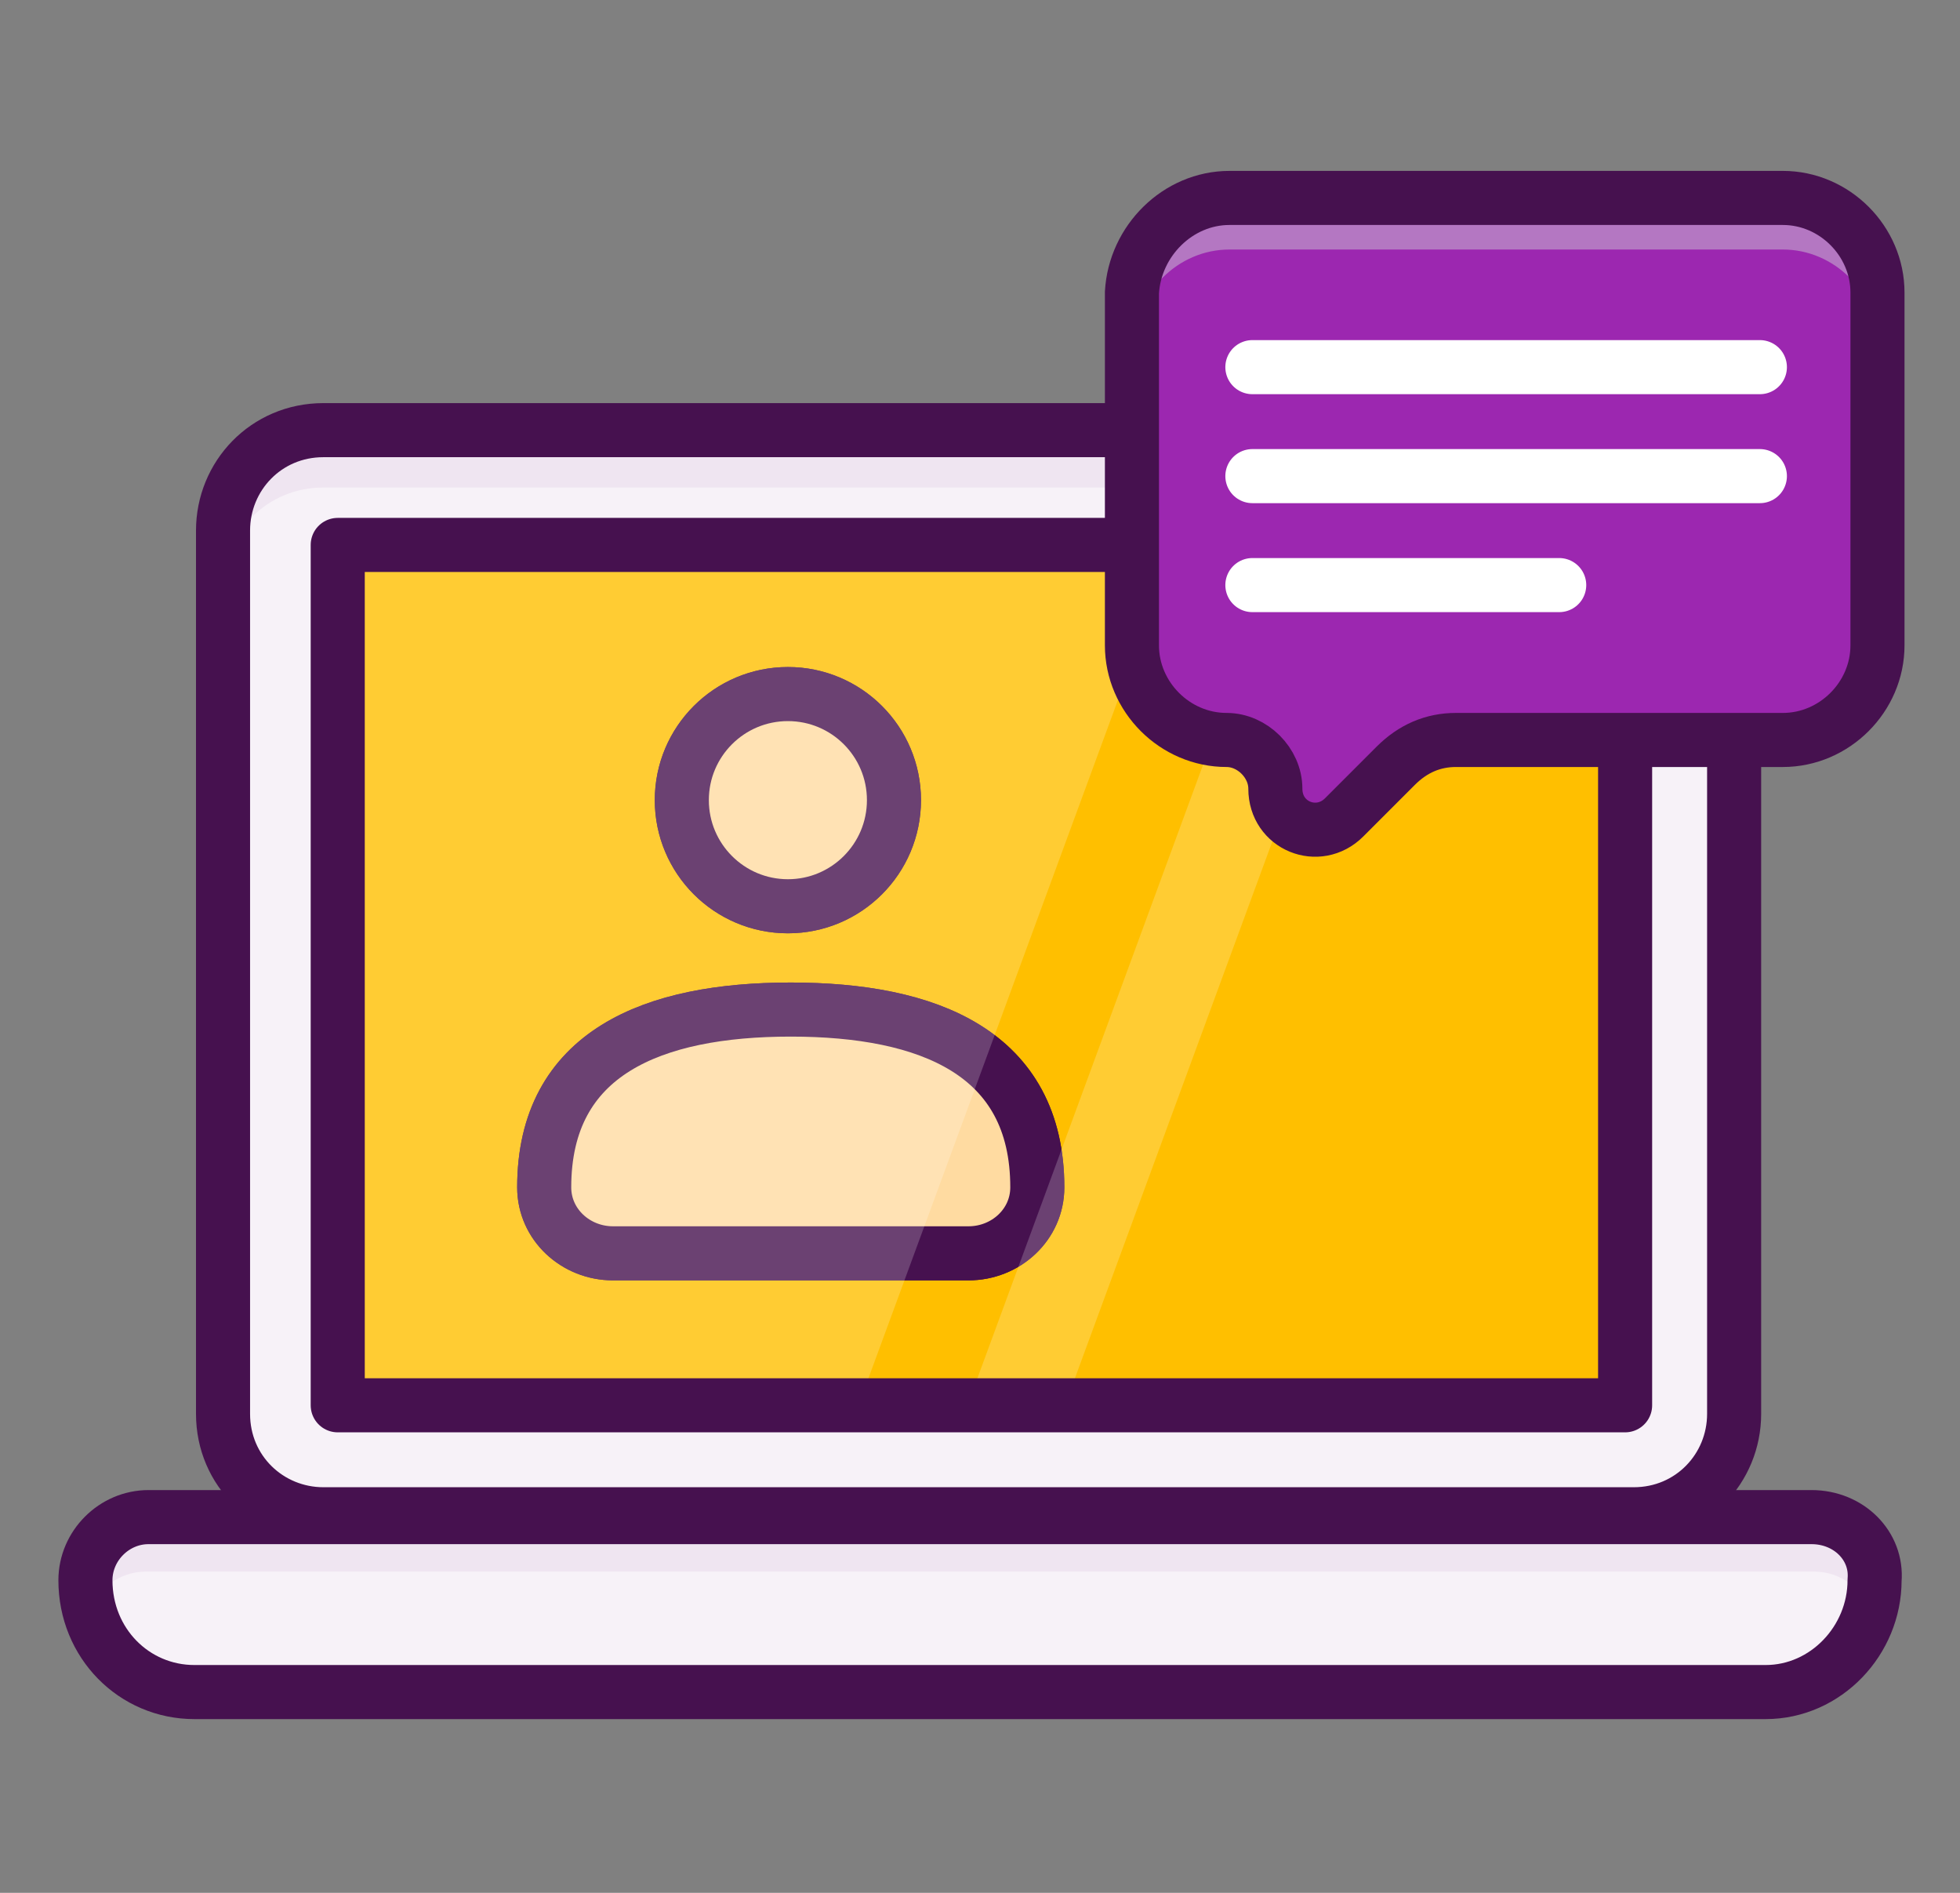<svg width="29" height="28" viewBox="0 0 29 28" fill="none" xmlns="http://www.w3.org/2000/svg">
<rect x="0" y="0" width="29" height="28" fill="#808080" stroke="none"/>
<g clip-path="url(#clip0_863_912)">
<path d="M26.803 22.442H2.197C1.688 22.442 1.264 22.867 1.264 23.376C1.264 24.309 1.985 25.03 2.876 25.03H26.124C27.015 25.03 27.736 24.267 27.736 23.376C27.779 22.867 27.355 22.442 26.803 22.442Z" fill="#F7F2F8"/>
<path d="M27.779 23.376C27.779 23.545 27.736 23.673 27.694 23.842C27.567 23.503 27.227 23.248 26.845 23.248H2.155C1.773 23.248 1.433 23.503 1.306 23.842C1.264 23.715 1.221 23.545 1.221 23.376C1.221 22.867 1.645 22.442 2.155 22.442H26.803C27.355 22.442 27.779 22.867 27.779 23.376Z" fill="#EFE5F1"/>
<path d="M26.803 22.442H2.197C1.688 22.442 1.264 22.867 1.264 23.376C1.264 24.309 1.985 25.03 2.876 25.03H26.124C27.015 25.03 27.736 24.267 27.736 23.376C27.779 22.867 27.355 22.442 26.803 22.442Z" stroke="#46114F" stroke-width="0.8" stroke-miterlimit="10" stroke-linecap="round" stroke-linejoin="round"/>
<path d="M24.215 6.363H4.785C3.936 6.363 3.3 7.042 3.3 7.848V20.915C3.3 21.763 3.979 22.4 4.785 22.4H24.173C25.021 22.4 25.658 21.721 25.658 20.915V7.891C25.7 7.042 25.021 6.363 24.215 6.363Z" fill="#F7F2F8"/>
<path d="M25.7 7.848V8.697C25.7 7.848 25.021 7.212 24.215 7.212H4.785C3.936 7.212 3.3 7.891 3.3 8.697V7.848C3.3 7 3.979 6.363 4.785 6.363H24.173C25.021 6.363 25.7 7.042 25.7 7.848Z" fill="#EFE5F1"/>
<path d="M24.215 6.363H4.785C3.936 6.363 3.3 7.042 3.3 7.848V20.915C3.3 21.763 3.979 22.4 4.785 22.4H24.173C25.021 22.4 25.658 21.721 25.658 20.915V7.891C25.7 7.042 25.021 6.363 24.215 6.363Z" stroke="#46114F" stroke-width="0.8" stroke-miterlimit="10" stroke-linecap="round" stroke-linejoin="round"/>
<path d="M24.045 8.061H4.997V20.788H24.045V8.061Z" fill="#FFBF00"/>
<path d="M11.658 13.406C12.524 13.406 13.227 12.703 13.227 11.836C13.227 10.969 12.524 10.267 11.658 10.267C10.791 10.267 10.088 10.969 10.088 11.836C10.088 12.703 10.791 13.406 11.658 13.406Z" fill="#FFDBA1" stroke="#46114F" stroke-width="0.8" stroke-miterlimit="10" stroke-linecap="round" stroke-linejoin="round"/>
<path d="M9.07 18.54C8.518 18.54 8.052 18.115 8.052 17.564C8.052 15.57 9.664 14.934 11.7 14.934C13.736 14.934 15.348 15.57 15.348 17.564C15.348 18.115 14.882 18.54 14.33 18.54H9.07Z" fill="#FFDBA1" stroke="#46114F" stroke-width="0.8" stroke-miterlimit="10" stroke-linecap="round" stroke-linejoin="round"/>
<path d="M11.658 13.406C12.524 13.406 13.227 12.703 13.227 11.836C13.227 10.969 12.524 10.267 11.658 10.267C10.791 10.267 10.088 10.969 10.088 11.836C10.088 12.703 10.791 13.406 11.658 13.406Z" fill="#FFDBA1" stroke="#46114F" stroke-width="0.8" stroke-miterlimit="10" stroke-linecap="round" stroke-linejoin="round"/>
<path d="M9.07 18.54C8.518 18.54 8.052 18.115 8.052 17.564C8.052 15.57 9.664 14.934 11.7 14.934C13.736 14.934 15.348 15.57 15.348 17.564C15.348 18.115 14.882 18.54 14.33 18.54H9.07Z" fill="#FFDBA1" stroke="#46114F" stroke-width="0.8" stroke-miterlimit="10" stroke-linecap="round" stroke-linejoin="round"/>
<path opacity="0.2" d="M17.385 8.061H4.997V20.745H12.718L17.385 8.061Z" fill="white"/>
<path opacity="0.2" d="M20.439 8.061H18.997L14.33 20.745H15.773L20.439 8.061Z" fill="white"/>
<path d="M24.045 8.061H4.997V20.788H24.045V8.061Z" stroke="#46114F" stroke-width="0.8" stroke-miterlimit="10" stroke-linecap="round" stroke-linejoin="round"/>
<path d="M18.191 2.928H26.379C27.142 2.928 27.779 3.564 27.779 4.328V9.546C27.779 10.31 27.142 10.946 26.379 10.946H21.542C21.203 10.946 20.906 11.073 20.651 11.328L19.888 12.091C19.506 12.473 18.87 12.219 18.87 11.667C18.87 11.285 18.53 10.946 18.148 10.946C17.385 10.946 16.748 10.31 16.748 9.546V4.328C16.791 3.564 17.427 2.928 18.191 2.928Z" fill="#9C27B0"/>
<path d="M18.191 2.928H26.379C27.142 2.928 27.779 3.564 27.779 4.328V9.546C27.779 10.31 27.142 10.946 26.379 10.946H21.542C21.203 10.946 20.906 11.073 20.651 11.328L19.888 12.091C19.506 12.473 18.87 12.219 18.87 11.667C18.87 11.285 18.53 10.946 18.148 10.946C17.385 10.946 16.748 10.31 16.748 9.546V4.328C16.791 3.564 17.427 2.928 18.191 2.928Z" fill="#9C27B0"/>
<path d="M27.779 4.328V5.091C27.779 4.328 27.142 3.691 26.379 3.691H18.191C17.427 3.691 16.791 4.328 16.791 5.091V4.328C16.791 3.564 17.427 2.928 18.191 2.928H26.379C27.142 2.928 27.779 3.564 27.779 4.328Z" fill="#B477C2"/>
<path d="M18.191 2.928H26.379C27.142 2.928 27.779 3.564 27.779 4.328V9.546C27.779 10.31 27.142 10.946 26.379 10.946H21.542C21.203 10.946 20.906 11.073 20.651 11.328L19.888 12.091C19.506 12.473 18.87 12.219 18.87 11.667C18.87 11.285 18.53 10.946 18.148 10.946C17.385 10.946 16.748 10.31 16.748 9.546V4.328C16.791 3.564 17.427 2.928 18.191 2.928Z" stroke="#46114F" stroke-width="0.8" stroke-miterlimit="10" stroke-linecap="round" stroke-linejoin="round"/>
<path d="M18.53 5.431H26.039" stroke="white" stroke-width="0.8" stroke-miterlimit="10" stroke-linecap="round" stroke-linejoin="round"/>
<path d="M18.53 7.043H26.039" stroke="white" stroke-width="0.8" stroke-miterlimit="10" stroke-linecap="round" stroke-linejoin="round"/>
<path d="M18.53 8.655H23.07" stroke="white" stroke-width="0.8" stroke-miterlimit="10" stroke-linecap="round" stroke-linejoin="round"/>
</g>
<defs>
<clipPath id="clip0_863_912">
<rect width="28" height="28" fill="white" transform="translate(0.5)"/>
</clipPath>
</defs>
</svg>
